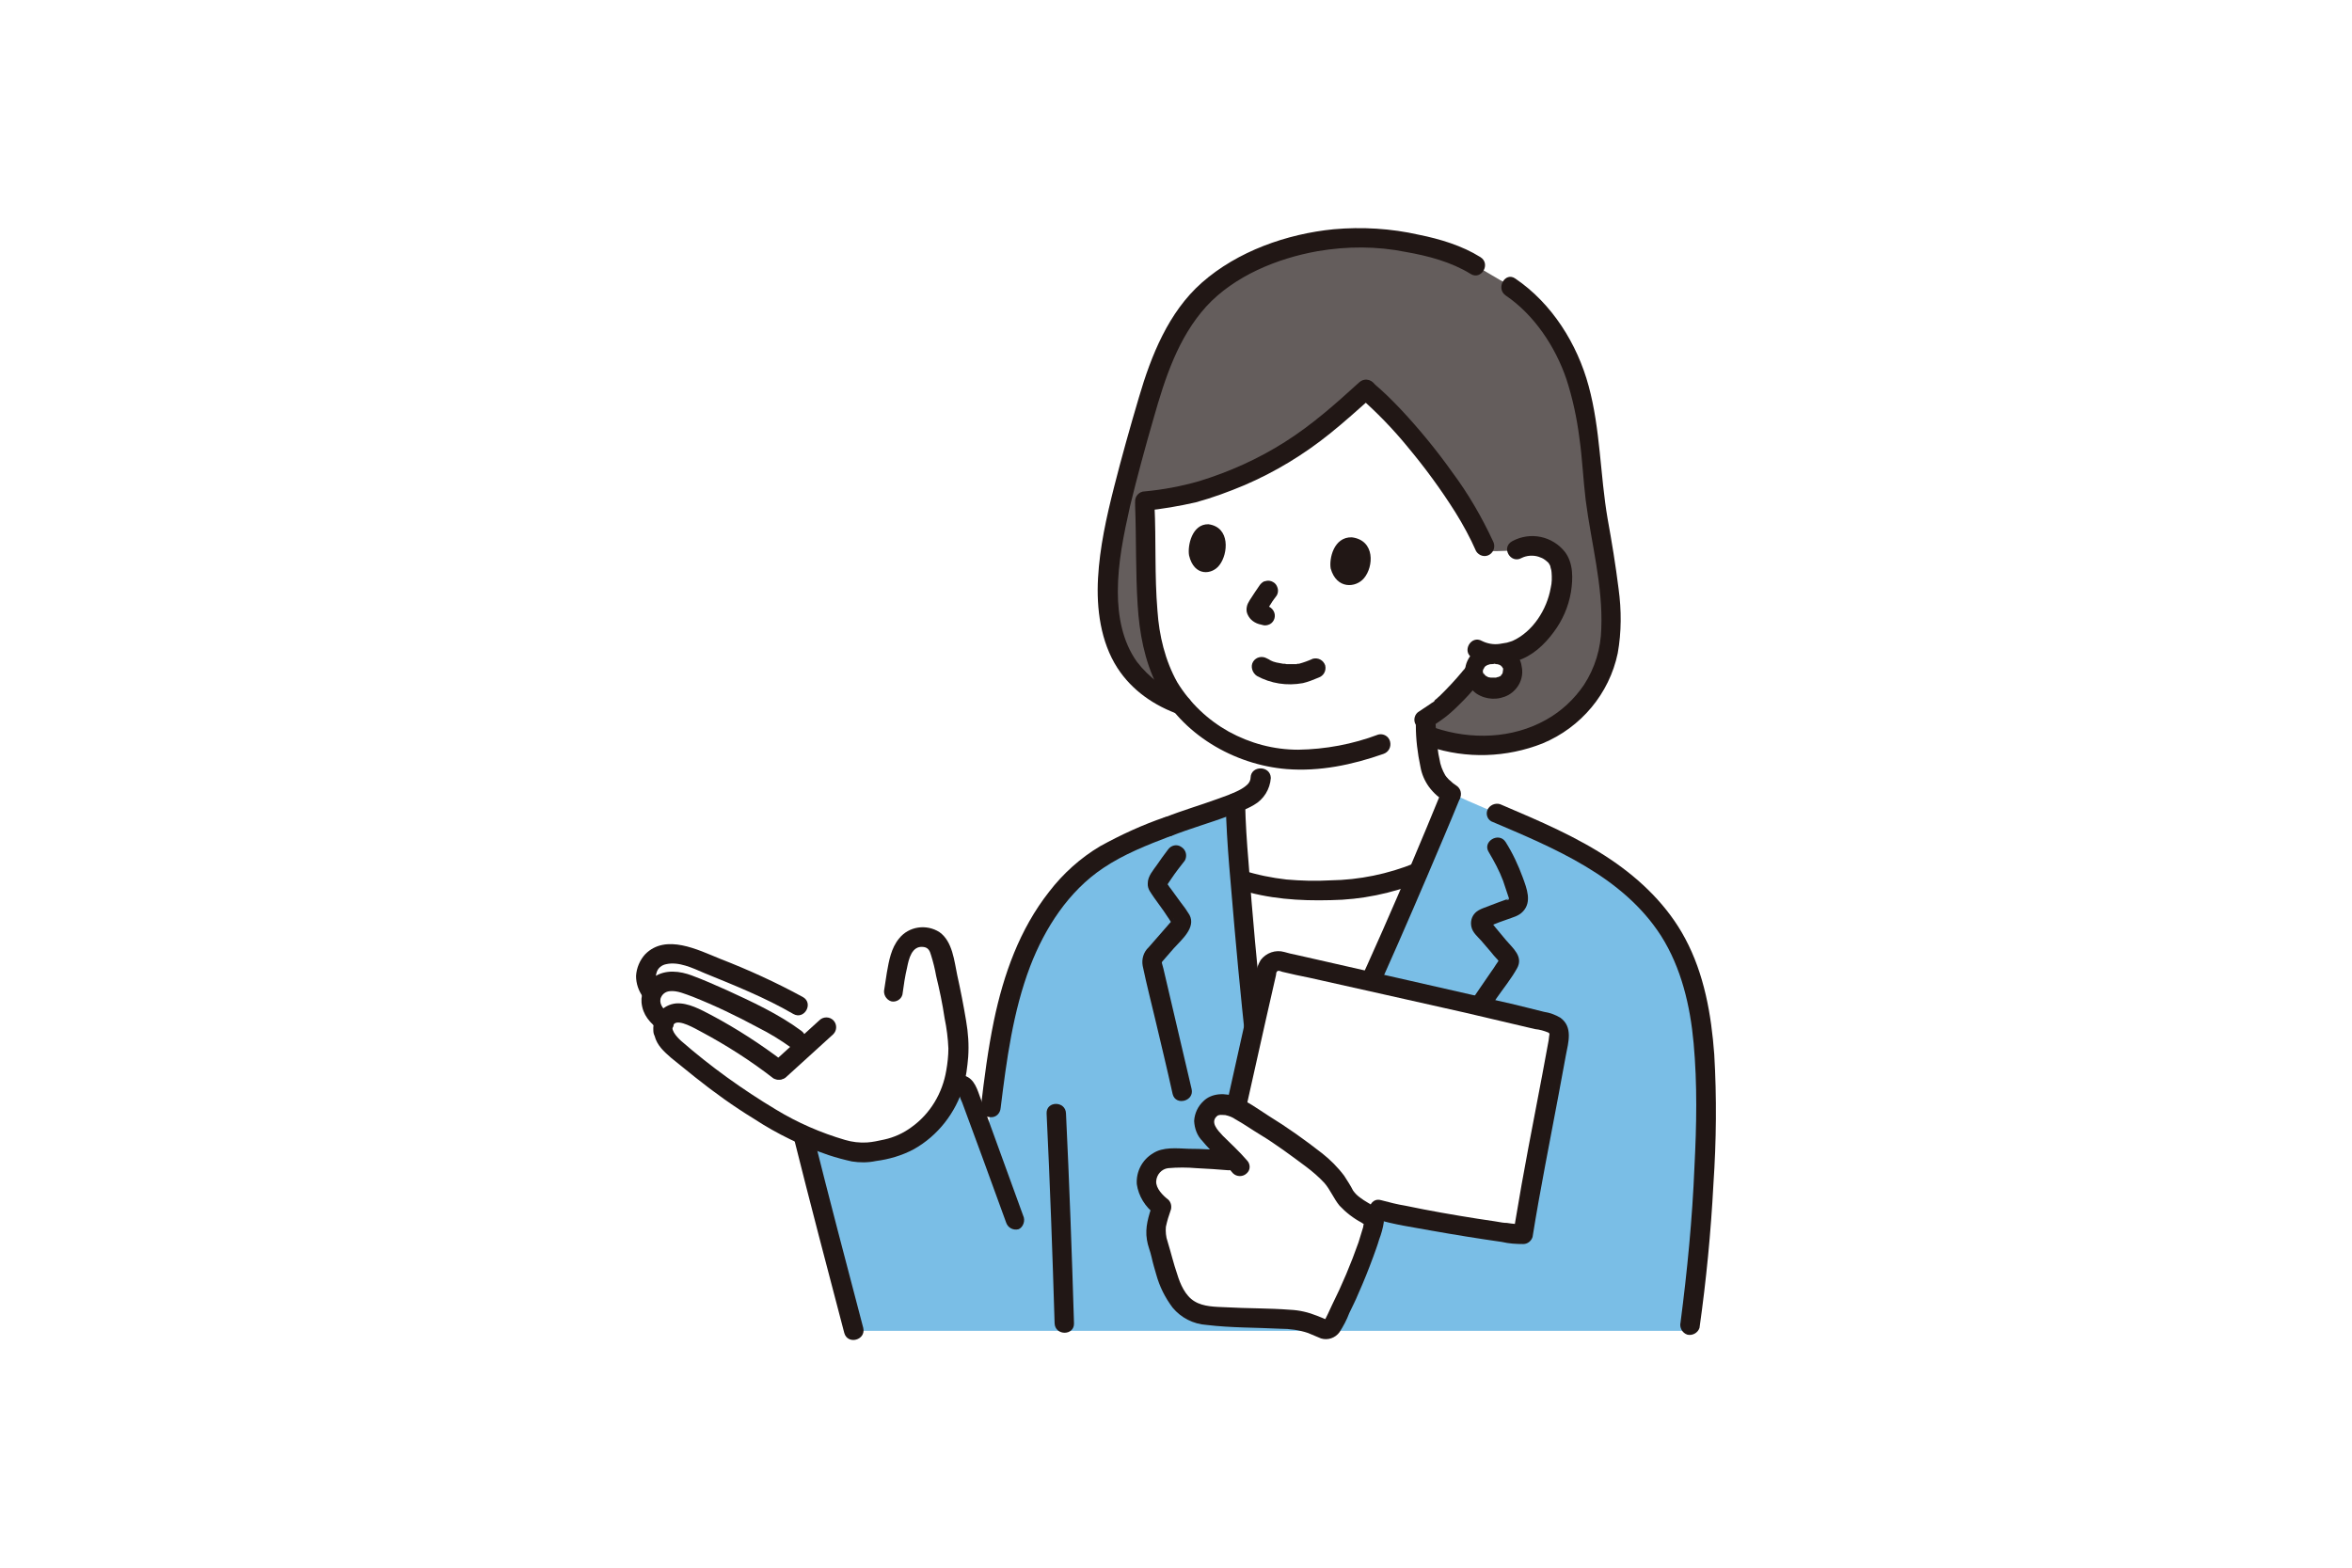<?xml version="1.0" encoding="utf-8"?>
<!-- Generator: Adobe Illustrator 27.8.1, SVG Export Plug-In . SVG Version: 6.00 Build 0)  -->
<svg version="1.1" id="レイヤー_1" xmlns="http://www.w3.org/2000/svg" xmlns:xlink="http://www.w3.org/1999/xlink" x="0px"
	 y="0px" viewBox="0 0 558 372" style="enable-background:new 0 0 558 372;" xml:space="preserve">
<style type="text/css">
	.st0{fill:#FFFFFF;}
	.st1{fill:none;}
	.st2{fill:#645D5C;}
	.st3{fill:#7ABEE6;}
	.st4{fill:#211715;}
</style>
<rect id="画像_227" class="st0" width="558" height="372"/>
<g>
	<path class="st1" d="M365.4,77.1c6.3,6.8,9.1,14.2,10.6,23.2c0.8,4.5,0.8,9.1,0.2,13.6c-0.7,4.8-1.9,16.3-6,22.1"/>
	<path class="st1" d="M357.5,70.2c-10.8-8.9-21.2-11.7-31.8-12c-16.8-0.4-30.7,5-40.5,14.9c-5.7,5.7-10.1,14.4-12.1,22.2
		c-2.1,9.2-2.7,18.7-1.6,28.1"/>
	<path class="st2" d="M339.9,175c12.9,4.3,28.5,1.5,37-9.9c7.4-9.9,5.6-21.3,3.9-32.7c-0.9-5.9-2.2-11.6-2.6-17.8
		c-0.7-9.2-2-20.6-5.4-28.5c-2.6-5.9-8.1-15.1-17-19.7L350,63l-1.2-0.8c-7.6-3.6-15.8-5.5-24.2-5.8c-16.8-0.7-31.1,6.4-38,12.4
		c-7.8,7.6-11.2,15.4-15.3,30.1c-2.4,8.5-4.8,16.9-6.6,25.5c-1.8,8.6-2.9,17.8-0.5,26.4c2.4,8.4,8.2,13.7,16.3,16.5L339.9,175z"/>
	<path class="st0" d="M370,133.9c-0.4-1.2-1.5-3.3-5-4.1c-1.8-0.5-3.6-0.2-5.2,0.7c-0.8,0.1-1.5,0.2-2.3,0.2c-1.2,0-3,0.2-4.9,0
		l-0.5-1.1c-5.9-13.4-19.4-29.7-28.2-37.1c-4.3,4-8.8,7.9-13.5,11.4c-4.6,3.3-9.5,6.2-14.7,8.5c-3.8,1.8-7.8,3.2-11.8,4.4
		c-4.1,1.1-8.2,1.8-12.4,2.2c0.4,7.4,0.3,14.7,0.5,21.5c0.2,7.1,1.2,13.8,3.8,19.6c1.5,3.4,3.6,6.6,6.3,9.2
		c4.7,4.8,10.5,8.1,16.9,9.8v5.5c0.1,3.2-3.4,5-6.1,6c0.1,3.6,0.5,10.2,1.1,18.1c6.9,2.2,14.1,3.1,21.2,2.6c7.3,0,14.4-1.5,21.2-4.2
		c2.8-6.5,5.4-12.8,7.8-18.6c-1.8-1-3.2-2.6-4.1-4.4c-0.7-1.7-1.1-3.4-1.3-5.1c-0.3-2.3-0.5-4.5-0.6-6.8v-1.3l3.4-2.6
		c2.7-2.3,5.1-4.9,7.3-7.7c0,0,2.2-2.8,3.1-4.4c0,0,0.3-0.4,0.6-1.1c2.5,0.4,5.1,0.1,7.4-0.9c3.3-1.7,6-4.4,7.7-7.6
		C370,143.2,371.3,137.4,370,133.9z"/>
	<path class="st3" d="M247.6,217.6c2.7-4.3,6-8.2,10-11.4c5.7-4.6,12.7-7.5,19.6-10c4.1-1.6,12-3.9,15.9-5.7
		c0.3,13.6,5.6,68.6,7.7,80.7h5.9c12.7-23.9,27.6-58.3,37.7-82.9c19.4,9,43.2,15.6,53.8,36.2c6.4,12.4,6.9,28.8,6.6,43
		c-0.3,16.2-1.6,32.3-3.9,48.3H202.5c-3.1-15.8-7.2-31.4-12.1-46.8l36.1-11.2c1-0.6,2.3-0.3,2.9,0.6c0.2,0.3,0.3,0.6,0.3,0.9
		l4.3,11.9c1.8-13,2.8-26.4,6.9-38.9C242.5,227.1,244.8,222.2,247.6,217.6z"/>
	<path class="st4" d="M296.7,184.5c0,0.6-0.3,1.2-0.7,1.6c-0.6,0.6-1.4,1.1-2.2,1.5c-1.6,0.8-3.3,1.4-5,2c-4.1,1.5-8.3,2.7-12.3,4.3
		c-1.2,0.4-1.9,1.6-1.6,2.9c0.3,1.2,1.6,1.9,2.9,1.6c4.5-1.8,9.2-3.1,13.7-4.8c0.5-0.2,1-0.4,1.5-0.6c0.6-0.3,0.9-0.4,1.3-0.5
		c1.1-0.4,2.2-0.9,3.2-1.5c2.3-1.3,3.8-3.7,4-6.4C301.4,181.6,296.8,181.6,296.7,184.5L296.7,184.5z"/>
	<path class="st0" d="M300,266.4c-1.7-12.5-4.3-38.9-5.9-57.7l0.2,0.1c6.8,2.1,13.9,3,21,2.5c7.3,0,14.4-1.5,21.2-4.2
		c-9.2,21.5-20.2,45.9-29.9,64.2h-5.9C300.5,270,300.2,268.4,300,266.4z"/>
	<path class="st4" d="M341.8,188.3c-8.9,21.8-18.4,43.5-28.6,64.7c-2.8,5.7-5.6,11.4-8.6,17l2-1.1h-5.9l2.2,1.7
		c-0.3-1.6-0.5-3.1-0.7-4.7c0-0.3,0.1,0.4,0,0.1c0-0.1,0-0.2,0-0.4c0-0.2-0.1-0.5-0.1-0.7c-0.1-0.6-0.1-1.1-0.2-1.7
		c-0.2-1.2-0.3-2.4-0.4-3.6c-0.7-5.8-1.3-11.6-1.9-17.3c-1.3-12.6-2.5-25.2-3.4-37.8c-0.4-4.7-0.7-9.3-0.8-14c-0.1-3-4.7-3-4.6,0
		c0.2,10,1.3,20,2.1,29.9c1.1,12.6,2.4,25.2,3.8,37.7c0.5,4.6,1,9.2,1.8,13.7c0.3,1,1.2,1.7,2.2,1.7h5.9c0.8,0,1.6-0.4,2-1.1
		c11.2-21.2,20.9-43.2,30.3-65.2c2.5-5.9,5-11.7,7.4-17.6c0.3-1.2-0.4-2.5-1.6-2.9C343.5,186.4,342.2,187.1,341.8,188.3L341.8,188.3
		z"/>
	<path class="st4" d="M277.1,201.6c-0.9,1.2-1.8,2.4-2.6,3.6c-0.9,1.3-2.2,2.7-2.2,4.4c-0.1,1.4,0.8,2.3,1.5,3.4
		c0.8,1.1,1.5,2.1,2.3,3.2c0.3,0.5,0.7,1,1,1.5c0.2,0.2,0.7,1.2,0.9,1.3l0.1,0.1c-0.1-0.4,0-0.8,0.3-1.1c0,0,0,0.1-0.1,0.1
		c-0.1,0.1-0.2,0.3-0.3,0.4l-2.7,3.1l-2.8,3.2c-1.2,1.1-1.7,2.8-1.4,4.4c0.9,4.3,2,8.6,3,12.8c1.4,5.9,2.8,11.7,4.1,17.6
		c0.7,2.9,5.2,1.7,4.5-1.2c-2.2-9.5-4.5-19.1-6.7-28.6l-0.3-1.1c-0.3-1.4,0.1,0-0.5,0.1c0.2,0,0.5-0.6,0.6-0.7l2.7-3.1
		c1.8-2,5.3-4.9,3.7-7.9c-0.6-1-1.3-2-2.1-3c-0.8-1.1-1.6-2.2-2.4-3.3c-0.2-0.2-0.3-0.4-0.5-0.7l-0.3-0.4c-0.3-0.5-0.3-0.3-0.2,0.6
		c0,0,1.1-1.7,1.2-1.8c1-1.5,2.1-2.9,3.2-4.3c0.6-1.1,0.3-2.5-0.8-3.2C279.2,200.2,277.8,200.6,277.1,201.6L277.1,201.6z"/>
	<path class="st4" d="M353.2,202.2c1.3,2.2,2.5,4.4,3.4,6.8c0.4,1.2,0.8,2.4,1.2,3.6c0.1,0.3,0.2,0.5,0.2,0.8c0,0-1.5,0.7,0.1-0.3
		c-0.3,0.2-0.6,0.3-0.9,0.4c-1.2,0.4-2.4,0.9-3.5,1.3c-1.2,0.5-2.8,0.9-3.7,1.8c-0.9,0.9-1.2,2.2-0.9,3.4c0.3,1.3,1.4,2.2,2.3,3.2
		c0.8,0.9,1.6,1.9,2.4,2.8c0.4,0.5,0.8,1,1.2,1.4c0.2,0.2,0.4,0.4,0.5,0.6l0.3,0.3c0.4,0.6,0.5,0.3,0.2-0.8c-0.3,0-1.8,2.6-2.1,2.9
		c-0.8,1.2-1.6,2.3-2.4,3.5c-3,4.3-5.8,8.7-8.8,13.1c-3.4,5.1-6.8,10.3-10.3,15.3c-0.6,1.1-0.3,2.5,0.8,3.2c1.1,0.6,2.5,0.3,3.2-0.8
		c6.4-9.2,12.4-18.6,18.7-27.9c1.6-2.3,3.4-4.5,4.8-7c1.6-2.8-1-4.8-2.6-6.7c-0.8-1-1.7-2-2.5-3c-0.2-0.2-1.1-1.5-1.4-1.6l0,0
		c-0.3-0.3-0.3,0,0,1c-0.4,0.3-0.5,0.4-0.2,0.3c0.2-0.1,0.4-0.2,0.6-0.2c1.2-0.5,2.5-1,3.7-1.4c1.3-0.5,2.8-0.8,3.8-1.9
		c2.2-2.3,0.9-5.5,0-8c-1.1-3-2.4-5.8-4.1-8.5C355.6,197.3,351.6,199.7,353.2,202.2L353.2,202.2z"/>
	<path class="st4" d="M293.7,211c7.2,2.3,14.5,2.8,22,2.6c7.3-0.1,14.5-1.6,21.3-4.3c1.2-0.4,1.9-1.6,1.6-2.9
		c-0.3-1.2-1.6-2-2.9-1.6c-6.4,2.6-13.2,4-20.1,4.1c-3.5,0.2-6.9,0.1-10.4-0.2c-3.5-0.4-7-1.1-10.4-2.2
		C292.1,205.6,290.9,210.1,293.7,211L293.7,211z"/>
	<path class="st4" d="M315.7,134.9c-0.4-2.3,0.7-7.5,5-7.4c5.6,0.7,5.2,7,2.9,9.7C321.7,139.5,317.1,139.9,315.7,134.9z"/>
	<path class="st4" d="M282.1,131.8c-0.4-2.3,0.7-7.5,4.6-7.4c5.2,0.7,4.7,7,2.6,9.7C287.6,136.4,283.3,136.9,282.1,131.8z"/>
	<path class="st4" d="M298.9,138.8c-0.8,1.2-1.6,2.3-2.4,3.6c-0.3,0.5-0.6,1-0.7,1.6c-0.1,0.5-0.1,1.1,0.1,1.6
		c0.2,0.5,0.5,1,0.9,1.4c0.5,0.5,1.2,0.9,1.9,1.1c0.3,0.1,0.6,0.1,0.8,0.2c0.6,0.2,1.2,0.1,1.8-0.2c1.1-0.6,1.5-2.1,0.8-3.2
		c-0.3-0.5-0.8-0.9-1.4-1.1c-0.3-0.1-0.6-0.1-1-0.2l0.6,0.2c-0.2-0.1-0.3-0.2-0.5-0.3l0.5,0.4c-0.2-0.1-0.3-0.3-0.4-0.4l0.4,0.5
		c0,0-0.1-0.1-0.1-0.1l0.2,0.6c0-0.1-0.1-0.2-0.1-0.2l0.1,0.6c0-0.1,0-0.1,0-0.2l-0.1,0.6c0-0.2,0.1-0.3,0.1-0.4l-0.2,0.6
		c0.4-0.8,0.8-1.5,1.3-2.2c0.4-0.7,0.9-1.3,1.4-2c0.3-0.5,0.4-1.2,0.2-1.8c-0.2-0.6-0.5-1.1-1.1-1.4c-0.5-0.3-1.2-0.4-1.8-0.2
		C299.8,137.9,299.3,138.3,298.9,138.8L298.9,138.8z"/>
	<path class="st4" d="M350.1,155c-0.9,1.4-1.9,2.8-3,4.2c0.6-0.9-0.1,0.1-0.3,0.3c-0.4,0.5-0.8,0.9-1.2,1.4c-0.9,1-1.8,2-2.7,2.9
		c-0.5,0.5-0.9,0.9-1.4,1.4c-0.3,0.2-0.5,0.5-0.8,0.7c-0.1,0.1-0.3,0.2-0.4,0.4c-0.3,0.2-0.3,0.2,0.1,0c-0.1,0.2-0.8,0.5-1,0.7
		l-2.7,1.8c-1.1,0.6-1.5,2.1-0.8,3.2c0.6,1.1,2.1,1.5,3.2,0.8l2.8-1.9c1.6-1.1,3-2.4,4.4-3.8c3-2.9,5.6-6.2,7.8-9.7
		c0.6-1.1,0.3-2.5-0.8-3.2C352.2,153.5,350.8,153.9,350.1,155L350.1,155z"/>
	<path class="st4" d="M327,174.3c-6.1,2.3-12.5,3.5-19,3.6c-5.8,0-11.4-1.5-16.5-4.3c-5-2.8-9.2-6.8-12.2-11.7
		c-2.9-5.2-4.3-11.1-4.7-17c-0.7-8.3-0.3-16.7-0.7-25c-0.1-3-4.8-3-4.6,0c0.3,7.9,0.1,15.8,0.6,23.6c0.4,6.6,1.6,13.2,4.6,19.2
		c5.7,11.5,18.3,18.8,30.8,19.8c7.8,0.6,15.5-1,22.9-3.6c1.2-0.4,1.9-1.6,1.6-2.9C329.5,174.7,328.2,174,327,174.3L327,174.3z"/>
	<path class="st4" d="M361,132.4c1.2-0.6,2.7-0.7,4-0.3c0.6,0.2,1.1,0.4,1.6,0.8c0.2,0.1,0.3,0.3,0.5,0.4c0.1,0.1,0.2,0.2,0.3,0.3
		c0.1,0.2,0.2,0.3,0.3,0.5c0,0.1,0.3,0.6,0.1,0.3c-0.1-0.3,0.1,0.3,0.1,0.4c0.1,0.3,0.2,0.7,0.2,1c0.1,1.2,0.1,2.5-0.2,3.7
		c-0.9,5.1-4.2,10.4-9.1,12.6c0.4-0.2-0.2,0.1-0.3,0.1c-0.3,0.1-0.7,0.2-1,0.3c-0.6,0.1-1.2,0.2-1.8,0.3c-1.4,0.2-2.9-0.1-4.1-0.7
		c-2.6-1.5-4.9,2.5-2.3,4c3.1,1.8,7.2,1.7,10.6,0.7c3.6-1.1,6.5-3.8,8.7-6.8c2.1-2.8,3.5-6,4.1-9.5c0.5-3.2,0.6-6.8-1.4-9.5
		c-3-3.8-8.2-4.9-12.5-2.6C356,129.9,358.4,133.9,361,132.4L361,132.4z"/>
	<path class="st4" d="M298.2,160.4c3.3,1.8,7.1,2.4,10.9,1.7c1.3-0.3,2.5-0.8,3.7-1.3c1.2-0.4,1.9-1.6,1.6-2.9
		c-0.4-1.2-1.6-1.9-2.9-1.6c-1.1,0.5-2.2,0.9-3.3,1.2c-0.1,0-0.6,0-0.7,0.1c0.1-0.1,0.5,0,0.1,0c-0.1,0-0.3,0-0.4,0
		c-0.5,0-1.1,0-1.6,0c-0.3,0-0.5,0-0.8-0.1c-0.1,0-0.3,0-0.4,0c0.2,0,0.3,0.1,0,0c-0.5-0.1-1-0.2-1.6-0.3c-0.5-0.1-1-0.3-1.4-0.5
		c-0.3-0.1-0.1,0,0.1,0c-0.1,0-0.3-0.1-0.4-0.2c-0.2-0.1-0.4-0.2-0.6-0.3c-1.1-0.6-2.5-0.3-3.2,0.8S297.1,159.7,298.2,160.4
		L298.2,160.4z"/>
	<path class="st0" d="M354.4,155.2c-2.3-0.2-4.3,1.6-4.5,3.9c0,0,0,0.1,0,0.1c0,2.5,1.9,4.1,4.5,4.1c2.7,0,4.5-1.7,4.5-4.1
		c-0.1-2.3-2-4.2-4.4-4.1C354.5,155.2,354.5,155.2,354.4,155.2z"/>
	<path class="st4" d="M354.4,152.9c-2.9,0-5.5,1.7-6.5,4.5c-0.9,2.7,0.1,5.6,2.4,7.2c2.3,1.5,5.2,1.6,7.6,0.3
		c2.4-1.4,3.7-4.1,3.1-6.8C360.6,154.9,357.5,153,354.4,152.9c-1.3,0-2.3,1-2.3,2.3c0,1.3,1,2.3,2.3,2.3l0,0c0.1,0,0.3,0,0.4,0
		c0.4,0-0.2,0-0.2,0c0.2,0.1,0.4,0.1,0.6,0.1c0.1,0,0.2,0.1,0.4,0.1c0.4,0.1-0.2-0.1-0.2-0.1c0.2,0.1,0.4,0.2,0.6,0.3
		c0.1,0,0.4,0.3,0,0s0,0,0,0c0.1,0.1,0.2,0.3,0.4,0.4c-0.4-0.4-0.2-0.3-0.1-0.2c0,0.1,0.1,0.2,0.1,0.2c0,0.1,0.1,0.2,0.1,0.2
		c0.1,0.1-0.2-0.6,0-0.1c0,0.1,0.2,0.5,0.1,0.5c0,0-0.1-0.7,0-0.3c0,0.1,0,0.2,0,0.3c0,0.3-0.2,0.8,0,0.1c0,0.2-0.1,0.4-0.1,0.6
		c0,0.1-0.1,0.2-0.1,0.3c0.1-0.6,0.2-0.4,0.1-0.2c-0.1,0.2-0.2,0.3-0.3,0.5c-0.1,0.2-0.3,0.2,0.1-0.2c0,0-0.1,0.1-0.1,0.2
		c-0.1,0.1-0.1,0.2-0.2,0.2c-0.2,0.2-0.4,0.2,0.1-0.1c-0.2,0.1-0.3,0.2-0.5,0.3c-0.1,0.1-0.2,0.1-0.3,0.1c0,0,0.6-0.2,0.2-0.1
		c-0.2,0.1-0.4,0.1-0.6,0.2c-0.1,0-0.2,0.1-0.4,0.1l0.4-0.1c-0.1,0-0.2,0-0.3,0c-0.2,0-0.4,0-0.7,0c-0.1,0-0.2,0-0.3,0
		c-0.5,0,0.6,0.1,0.1,0c-0.2,0-0.4-0.1-0.6-0.1c-0.1,0-0.1-0.1-0.2-0.1c-0.4-0.1,0.6,0.3,0,0c-0.2-0.1-0.3-0.2-0.5-0.3
		c-0.2-0.1-0.2-0.2,0.2,0.2c-0.1-0.1-0.2-0.1-0.2-0.2c-0.1-0.1-0.4-0.5-0.2-0.2s0,0,0,0c-0.1-0.1-0.1-0.2-0.2-0.3
		c-0.1-0.2-0.1-0.5,0,0.2c0-0.1-0.1-0.1-0.1-0.2c-0.1-0.2-0.1-0.4-0.1-0.5c-0.1-0.4,0,0.6,0,0.2c0-0.1,0-0.2,0-0.2
		c0-0.1,0-0.2,0-0.3c0-0.3,0.1-0.4,0,0.2c0.1-0.2,0.1-0.4,0.2-0.6c0.1-0.4-0.1,0.3-0.1,0.3c0-0.1,0.2-0.3,0.2-0.4
		c0-0.1,0.1-0.1,0.1-0.2c0.2-0.3-0.4,0.4-0.1,0.1c0.1-0.1,0.3-0.3,0.4-0.4c-0.3,0.4-0.3,0.2-0.1,0.1c0.1-0.1,0.2-0.1,0.3-0.2
		c0.1,0,0.2-0.1,0.3-0.1c0.2-0.1,0.1,0-0.3,0.1c0.1,0,0.2-0.1,0.2-0.1c0.2-0.1,0.5-0.1,0.7-0.2c0.2-0.1,0.2,0.1-0.2,0
		c0.2,0,0.4,0,0.5,0c1.3,0,2.3-1,2.3-2.3S355.7,152.9,354.4,152.9L354.4,152.9z"/>
	<path class="st4" d="M281.1,165.2c-4.6-1.5-8.5-4.4-11.4-8.2c-3.4-4.8-4.5-10.8-4.5-16.6c0-6.9,1.4-13.6,2.9-20.3
		c1.7-7,3.6-14,5.6-20.9c2.7-9.5,5.8-19.1,12.5-26.5c6.6-7.2,16.8-11.4,26.4-13.1c7-1.2,14.1-1.2,21,0.2c5.2,0.9,10.8,2.4,15.3,5.2
		c2.5,1.6,4.9-2.4,2.3-4c-4.3-2.7-9.6-4.3-14.6-5.3c-6.6-1.5-13.5-1.9-20.2-1.3c-11.1,1.1-22.8,5.2-31.3,12.7
		c-7.9,7-12,17.3-14.9,27.2c-2.1,7.1-4.1,14.2-5.9,21.3c-1.8,7.1-3.4,14.3-3.8,21.6c-0.4,7.2,0.6,15.1,4.6,21.3
		c3.5,5.4,8.8,9,14.8,11.1c1.2,0.3,2.5-0.4,2.9-1.6C283,166.8,282.3,165.6,281.1,165.2z"/>
	<path class="st4" d="M357.2,70.1c6.8,4.6,11.8,12.2,14.4,19.8c1.5,4.6,2.5,9.3,3.1,14c0.7,4.9,0.9,9.9,1.5,14.8
		c1.3,10.1,4.1,20.2,3.7,30.4c-0.1,4.8-1.5,9.4-4.1,13.4c-2.3,3.4-5.4,6.3-9,8.3c-8,4.5-17.8,4.8-26.4,1.9c-2.8-0.9-4.1,3.5-1.2,4.5
		c8.7,2.9,18.2,2.6,26.8-0.8c9.1-3.8,15.8-11.8,17.8-21.4c0.9-5,0.9-10.2,0.2-15.3c-0.7-5.6-1.6-11.1-2.6-16.6
		c-1.8-10.5-1.7-21.2-4.5-31.5c-2.7-10-8.7-19.6-17.4-25.5C357.1,64.4,354.8,68.4,357.2,70.1L357.2,70.1z"/>
	<path class="st4" d="M322.5,90.7c-5.6,5.1-11.2,10.1-17.7,14.2c-6.3,4-13.2,7.1-20.4,9.3c-4.2,1.2-8.5,2-12.8,2.4
		c-1.3,0-2.3,1.1-2.3,2.3c0,1.3,1,2.3,2.3,2.3c4.1-0.4,8.1-1.1,12.1-2c4-1.1,7.8-2.5,11.6-4.1c7.2-3.1,14-7.2,20.2-12.2
		c3.5-2.8,6.9-5.9,10.3-8.9C328,92,324.8,88.7,322.5,90.7L322.5,90.7z"/>
	<path class="st4" d="M322.5,94.2c4.1,3.6,8,7.6,11.5,11.9c4.1,4.9,7.9,10.1,11.3,15.5c1.8,2.9,3.5,6,4.9,9.2
		c0.7,1.1,2.1,1.5,3.2,0.8c1.1-0.7,1.4-2.1,0.8-3.2c-2.7-5.8-5.9-11.3-9.7-16.4c-3.7-5.2-7.8-10.2-12.2-14.9
		c-2.1-2.2-4.2-4.3-6.5-6.2c-0.9-0.9-2.4-0.9-3.3,0C321.6,91.8,321.6,93.3,322.5,94.2L322.5,94.2z"/>
	<path class="st4" d="M335.9,172.1c0,3.3,0.4,6.6,1.1,9.9c0.3,1.7,1,3.3,2,4.7c1.1,1.5,2.5,2.7,4.1,3.7c1.1,0.6,2.5,0.3,3.2-0.8
		c0.6-1.1,0.3-2.5-0.8-3.2l0,0c-0.5-0.3-1-0.7-1.5-1.2c-0.3-0.2-0.5-0.5-0.7-0.7c-0.1-0.1-0.2-0.2-0.3-0.4c0.1,0.2,0,0-0.1-0.1
		c-0.7-1.2-1.2-2.5-1.4-3.9c-0.2-0.8-0.3-1.5-0.4-2.3c-0.1-0.4,0,0.3,0-0.1c0-0.2,0-0.3-0.1-0.5c0-0.3-0.1-0.6-0.1-0.9
		c-0.1-1.4-0.2-2.9-0.3-4.3c0-1.3-1-2.3-2.3-2.3S335.9,170.9,335.9,172.1L335.9,172.1z"/>
	<path class="st0" d="M316.7,313.7c4-7.4,7.1-15.2,9.4-23.2c0.2-0.7-0.1-1.4-0.8-1.7c-2.1-1.2-5.5-3.4-6.3-4.9c-3-6-7-8.2-12.5-12.3
		c-2.7-2-5.5-3.8-8.4-5.5c-1.8-1.1-5-3.5-7.2-3.7s-3.4-0.1-4.6,1.7c-0.8,1-1,2.4-0.6,3.6c0.8,1.5,1.8,2.8,3,3.9
		c1.3,1.3,2.8,2.7,4.2,4.1c-4.9-0.5-9.8-0.7-14.7-0.7c-1.3-0.1-2.6,0.3-3.7,0.9c-0.9,0.6-1.6,1.5-2.1,2.5c-0.6,1.3-0.6,2.8,0,4
		c0.7,1.6,1.8,3,3.2,4.1c-1.2,3.5-2,5.3-0.9,8.9c1.3,4,2,9.1,4.7,12.8c0.7,1.1,1.7,2.1,2.8,2.8c1.1,0.6,2.2,1,3.4,1.2
		c6.9,1,16.3,0.6,22.8,1.3c2,0.5,3.9,1.2,5.7,2c0.7,0.3,1.6,0,2-0.7C316.3,314.4,316.5,314,316.7,313.7z"/>
	<path class="st0" d="M368.5,254.3c0.6-3.3,1.2-6.2,1.5-8.3c0.2-1.4-0.6-2.8-2-3.1c-14.4-3.7-51.8-11.9-64.2-14.7
		c-1.5-0.3-2.9,0.6-3.2,2.1l-7.1,31.8l-0.2,0.9c1.7,0.9,3.4,1.9,5,3.1c2.9,1.7,5.7,3.5,8.4,5.5c5.4,4.1,9.5,6.2,12.5,12.3
		c0.7,1.5,4.1,3.7,6.3,4.9l1.8-1.7c4.4,1.4,32.2,6.1,34.2,5.8l0.2-1.3l0.8-4.8C363.8,279.2,366.6,264.6,368.5,254.3z"/>
	<path class="st4" d="M295.8,275.3c-1.8-2.1-3.8-3.9-5.7-5.8c-1.2-1.3-3.2-3.3-1.2-4.8c0,0,0.4-0.1,0.3-0.1c0.5-0.1,1,0,1.5,0
		c0.9,0.2,1.7,0.5,2.4,1c2,1.1,3.8,2.4,5.8,3.6c3.8,2.3,7.4,5,10.9,7.6c1.6,1.2,3.1,2.5,4.4,3.9c1.4,1.6,2.2,3.7,3.6,5.4
		c1.5,1.6,3.3,3,5.2,4c0.2,0.1,0.9,0.7,1.1,0.6c-0.5,0.1-0.1-1.6-0.5-0.4c-0.1,0.3-0.2,0.6-0.2,0.9c-0.4,1.2-0.7,2.4-1.1,3.6
		c-1.8,5.1-3.9,10.1-6.3,14.9c-0.2,0.4-1.7,3.8-1.9,3.8l0.4-0.3c0.3,0,0.4-0.1,0.1-0.1c-0.1-0.1-0.6-0.2-0.7-0.3
		c-0.5-0.2-1-0.4-1.5-0.6c-2-0.8-4.1-1.3-6.3-1.4c-5.1-0.4-10.2-0.3-15.3-0.6c-2.4-0.1-5.3-0.1-7.4-1.4c-2.2-1.3-3.4-4.1-4.1-6.4
		c-0.9-2.6-1.5-5.2-2.3-7.8c-0.4-1.1-0.5-2.4-0.4-3.5c0.3-1.4,0.7-2.7,1.2-4.1c0.2-0.8,0-1.7-0.6-2.3c-1.3-1-3-2.7-2.9-4.4
		c0.1-1.6,1.3-2.9,2.8-3.1c2.3-0.2,4.5-0.2,6.8,0c2.5,0.1,5.1,0.3,7.6,0.5c1.3,0,2.3-1,2.3-2.3c0-1.3-1-2.3-2.3-2.3
		c-3.2-0.3-6.3-0.5-9.5-0.5c-2.8-0.1-6.1-0.5-8.5,1.1c-2.5,1.5-4,4.3-3.8,7.3c0.4,2.8,2,5.4,4.3,7.1l-0.6-2.3
		c-0.9,2.8-1.8,5.4-1.3,8.4c0.2,1.4,0.8,2.7,1.1,4.1s0.7,2.7,1.1,4.1c0.8,2.9,2.1,5.5,3.9,7.9c2,2.4,4.9,3.9,8.1,4.1
		c5.8,0.7,11.6,0.6,17.4,0.9c2.3,0,4.5,0.3,6.6,1c1,0.4,2.1,0.9,3.1,1.3c1.6,0.5,3.4-0.1,4.4-1.5c0.9-1.4,1.7-2.9,2.3-4.5
		c0.7-1.5,1.5-3,2.1-4.5c1.3-2.9,2.5-5.9,3.6-8.9c0.5-1.4,1-2.7,1.4-4.1c0.5-1.3,0.9-2.7,1.1-4.1c0.1-3.1-3.6-4.2-5.6-5.8
		c-0.7-0.5-1.2-1-1.7-1.7c-0.6-1.2-1.4-2.4-2.1-3.5c-1.5-2-3.3-3.8-5.2-5.3c-4.1-3.2-8.3-6.2-12.7-8.9c-2.5-1.6-4.9-3.4-7.7-4.5
		c-2.5-1-5.8-1-7.8,1c-1.3,1.2-2.1,2.9-2.2,4.7c0.1,1.8,0.7,3.5,2,4.8c2.2,2.7,5,4.9,7.2,7.6c0.9,0.9,2.4,0.9,3.3,0
		C296.7,277.6,296.7,276.2,295.8,275.3L295.8,275.3z"/>
	<path class="st4" d="M295.7,262.6l4.7-21l2.3-10.1c0-0.2,0.1-0.4,0.1-0.7c0.3-0.7,0.8-0.4,1.4-0.2c2.1,0.5,4.3,1,6.4,1.4
		c12.4,2.8,24.7,5.5,37,8.3c5.6,1.3,11.1,2.6,16.6,3.9c1.1,0.1,2.1,0.4,3.1,0.8c0.3,0.2,0.3,0.2,0.3,0.6c0-0.2-0.1,0.3-0.1,0.5
		l-0.1,0.8c-0.5,2.7-1,5.4-1.5,8.1c-2.2,11.6-4.5,23.2-6.4,34.8l-0.4,2.4l2.2-1.7c-1.3,0-2.5-0.1-3.7-0.3c-0.2,0-0.8-0.1-0.3,0
		c-0.3,0-0.6-0.1-0.9-0.1c-0.6-0.1-1.2-0.2-1.8-0.3c-1.3-0.2-2.7-0.4-4-0.6c-5.7-0.9-11.5-1.9-17.2-3.1c-1.9-0.3-3.8-0.8-5.7-1.3
		c-2.8-0.9-4.1,3.6-1.2,4.5c4.2,1.3,8.7,1.9,13,2.7c5.6,1,11.2,1.9,16.8,2.7c1.7,0.4,3.4,0.5,5.1,0.5c1,0,1.9-0.7,2.2-1.7
		c1.8-11.3,4.1-22.6,6.2-33.9c0.6-3.1,1.1-6.1,1.7-9.2c0.6-3.1,1.7-6.7-1.3-8.9c-1.2-0.7-2.5-1.2-3.9-1.4c-1.2-0.3-2.4-0.6-3.6-0.9
		c-2.8-0.7-5.7-1.4-8.5-2c-13-3-26.1-5.9-39.1-8.9c-2.5-0.6-5-1.1-7.5-1.7c-1-0.2-1.9-0.4-2.9-0.7c-2.1-0.6-4.3,0.2-5.6,1.9
		c-0.6,1-1,2.1-1.2,3.3l-1.1,5l-5.5,24.7l-0.1,0.6C290.6,264.3,295.1,265.5,295.7,262.6L295.7,262.6z"/>
	<path class="st4" d="M353.8,194.9c14.8,6.3,31.2,13,40.3,27.2c4.8,7.6,6.9,16.6,7.7,25.4c0.9,9.8,0.7,19.6,0.2,29.4
		c-0.5,12.3-1.7,24.6-3.3,36.9c-0.3,1.2,0.4,2.5,1.6,2.9c1.2,0.3,2.5-0.4,2.9-1.6c1.6-11.3,2.7-22.7,3.3-34.1
		c0.7-10.3,0.8-20.6,0.2-30.8c-0.7-9.5-2.4-19.1-6.9-27.5c-4.1-7.7-10.5-13.9-17.6-18.7c-8-5.4-17-9.2-25.9-13
		c-1.1-0.6-2.5-0.2-3.2,0.8C352.4,192.8,352.7,194.3,353.8,194.9L353.8,194.9z"/>
	<path class="st4" d="M248.3,264.2c0.8,16.6,1.4,33.2,1.9,49.8c0.1,3,4.7,3,4.6,0c-0.5-16.6-1.1-33.2-1.9-49.8
		C252.8,261.2,248.2,261.2,248.3,264.2z"/>
	<path class="st4" d="M237.4,262.9c1.4-11.3,2.9-22.8,7-33.6c3.5-9.1,9.1-17.8,17.3-23.3c4.9-3.3,10.5-5.5,16-7.6
		c1.2-0.4,1.9-1.6,1.6-2.9c-0.3-1.2-1.6-2-2.9-1.6c-5.3,1.8-10.5,4.2-15.4,6.9c-4.7,2.8-8.8,6.5-12.1,10.8
		c-7,8.9-10.8,19.6-13.1,30.6c-1.4,6.8-2.3,13.7-3.1,20.6c0,1.3,1,2.3,2.3,2.3C236.3,265.2,237.3,264.2,237.4,262.9z"/>
	<path class="st4" d="M242.9,288.9L232.4,260c-0.8-2.3-1.7-4.7-4.5-4.9c-1.1,0.1-2.2,0.3-3.2,0.7l-3.9,1.2l-14.6,4.5l-16.4,5.1
		c-1.2,0.4-1.9,1.6-1.6,2.9c3.9,15.6,8,31.2,12.1,46.8c0.8,2.9,5.2,1.7,4.5-1.2c-4.1-15.6-8.2-31.2-12.1-46.8l-1.6,2.9l26.9-8.3
		l6.9-2.1c1-0.2,2-0.5,3-0.9c0,0.1-0.5-0.3-0.5-0.3c0,0,0.2,0.3,0.2,0.3c0.2,0.6,0.4,1.2,0.7,1.8l4.9,13.3l5.5,15.1
		c0.4,1.2,1.6,1.9,2.9,1.6C242.5,291.4,243.2,290.1,242.9,288.9L242.9,288.9z"/>
	<path class="st0" d="M157.1,226.7c1.6-0.4,3.2-0.4,4.8-0.1c0.9,0.3,1.9,0.6,2.7,0.9c0.1-0.4,0.1-0.7,0.1-0.7
		c0.1-1.1,0.7-2.1,1.6-2.7c1.6-1.2,4.1-0.6,5.4-0.2c4.7,1.3,23.9,8.6,30.3,12.5c2.2,1.3,6.1,1.4,9.9-1c0.3-2.6,0.8-5.3,1.4-7.8
		c0.4-2.2,1.8-4.1,3.8-5c1.4-0.5,3-0.3,4.2,0.5c1.2,0.8,1.9,2.7,2.2,4.1c2.3,9.4,3.1,10.2,4,19.3l0.1,0.8l-0.6,6.2
		c-0.6,5.2-2.9,10-6.6,13.6c-3.7,3.6-8.6,6.5-17.1,6.4c-8.8-1.5-17.1-6.3-21.7-9c-3.4-2-6.4-4.1-11.3-7.6c-2.4-1.7-10.6-8.3-11.3-9
		c-1.1-1.2-2.3-3.4-1.5-5.3c-0.6-0.4-1.2-0.9-1.7-1.4c-1.3-1.4-1.7-3.3-1.3-5.1c0-0.1,0.1-0.2,0.1-0.3c-1.1-1.9-2-3.1-0.9-5.9
		C154.3,228.2,155.6,227.1,157.1,226.7z"/>
	<path class="st4" d="M214.1,236c0.3-2.2,0.6-4.3,1.1-6.4c0.4-2,1.1-5.2,3.8-4.9c1.2,0.1,1.6,0.9,1.9,2c0.5,1.6,0.9,3.2,1.2,4.9
		c0.8,3.3,1.5,6.6,2,10c0.5,2.4,0.8,4.8,0.9,7.2c0,1.7-0.2,3.5-0.5,5.2c-0.9,5.4-3.8,10.3-8.3,13.5c-1.9,1.4-4.1,2.4-6.4,2.9
		c-1.4,0.3-2.7,0.6-4.1,0.7c-1.8,0.1-3.5-0.1-5.2-0.6c-5.8-1.7-11.3-4.1-16.4-7.2c-8-4.8-15.5-10.2-22.5-16.3c-1-0.9-3-3-1.6-4.1
		c1.2-1,4.8,1.1,6.3,1.9c6,3.2,11.8,6.9,17.2,11.1c1.1,0.6,2.5,0.3,3.2-0.8c0.6-1.1,0.2-2.5-0.8-3.2c-5.4-4.1-11.1-7.8-17.1-11
		c-2.5-1.3-5.5-3-8.4-2.8c-3.2,0.3-5.6,3.1-5.4,6.4c0,0.5,0.1,0.9,0.3,1.3c0.6,2.3,2.2,3.7,3.9,5.2c1.9,1.5,3.8,3.1,5.7,4.6
		c4.5,3.6,9.1,6.9,14,9.9c5.5,3.6,11.5,6.5,17.7,8.6c1.8,0.6,3.7,1.1,5.5,1.5c1.9,0.3,3.8,0.3,5.7-0.1c3.1-0.4,6.2-1.3,9-2.8
		c5.7-3.2,9.9-8.6,11.8-14.9c0.6-2.3,0.9-4.6,1.1-7c0.2-2.9,0-5.7-0.5-8.6c-0.6-3.6-1.3-7.2-2.1-10.8c-0.7-3.3-1.1-8-4.2-10.2
		c-3.1-2-7.3-1.4-9.6,1.5c-1.9,2.3-2.4,5.3-2.9,8.1c-0.2,1.3-0.4,2.6-0.6,3.9c-0.3,1.2,0.4,2.5,1.6,2.9
		C212.5,237.9,213.8,237.2,214.1,236L214.1,236z"/>
	<path class="st4" d="M158.7,240.5c-1.1-0.8-2.3-2-2-3.5c0.3-1,1.1-1.7,2.2-1.8c1.8-0.2,3.7,0.7,5.4,1.3c5.3,2.1,10.5,4.6,15.5,7.3
		c2.8,1.4,5.4,3,7.9,4.8c1.1,0.6,2.5,0.3,3.2-0.8c0.6-1.1,0.2-2.5-0.8-3.2c-5.4-4-11.7-6.9-17.8-9.7c-2.7-1.2-5.4-2.4-8.1-3.4
		c-2.9-1.1-6.3-1.5-9,0.3c-2,1.4-3.2,3.7-3,6.1c0.3,3,2,4.8,4.3,6.6c1.1,0.6,2.5,0.3,3.2-0.8C160.1,242.6,159.7,241.2,158.7,240.5
		L158.7,240.5z"/>
	<path class="st4" d="M190.5,236.6c-6.4-3.5-13-6.5-19.7-9.1c-5.2-2.1-12.8-6-17.7-1.1c-1.3,1.4-2.1,3.3-2.2,5.2
		c0,1.8,0.6,3.5,1.6,4.9c1.5,2.6,5.5,0.2,4-2.3c-0.7-1.3-1.2-2-0.7-3.5c0.3-1,1.2-1.7,2.2-1.9c3-0.7,6.3,0.9,9.1,2.1
		c7.1,2.9,14.4,5.8,21.1,9.7C190.8,242.1,193.1,238.1,190.5,236.6L190.5,236.6z"/>
	<path class="st1" d="M167,226.8c0.1-1.3,2.1-1.1,3-0.9c0.9,0.2,1.9,0.5,2.8,0.8c2.6,0.8,5.1,1.8,7.7,2.8c6.1,2.2,12,4.7,17.8,7.6
		c1.3,0.8,2.8,1.5,4.2,2.2c2.6,0.8,5.5,0.6,8-0.4c1.2-0.4,1.9-1.6,1.6-2.9c-0.3-1.2-1.6-2-2.9-1.6c-1.9,0.7-4.2,1.2-6.1,0.1
		c-1.1-0.6-2.1-1.2-3.3-1.8c-3.1-1.6-6.3-2.9-9.6-4.3c-5.7-2.5-11.5-4.6-17.4-6.5c-1.8-0.7-3.8-0.9-5.8-0.6
		c-2.6,0.6-4.6,2.9-4.8,5.6c0,1.3,1,2.3,2.3,2.3C165.9,229.1,167,228.1,167,226.8L167,226.8z"/>
	<path class="st4" d="M186.6,255.5l11.1-10.1c0.9-0.9,0.9-2.4,0-3.3c-0.9-0.9-2.4-0.9-3.3,0l-11.1,10.1c-0.9,0.9-0.9,2.4,0,3.3
		C184.2,256.4,185.7,256.4,186.6,255.5L186.6,255.5z"/>
</g>
</svg>
